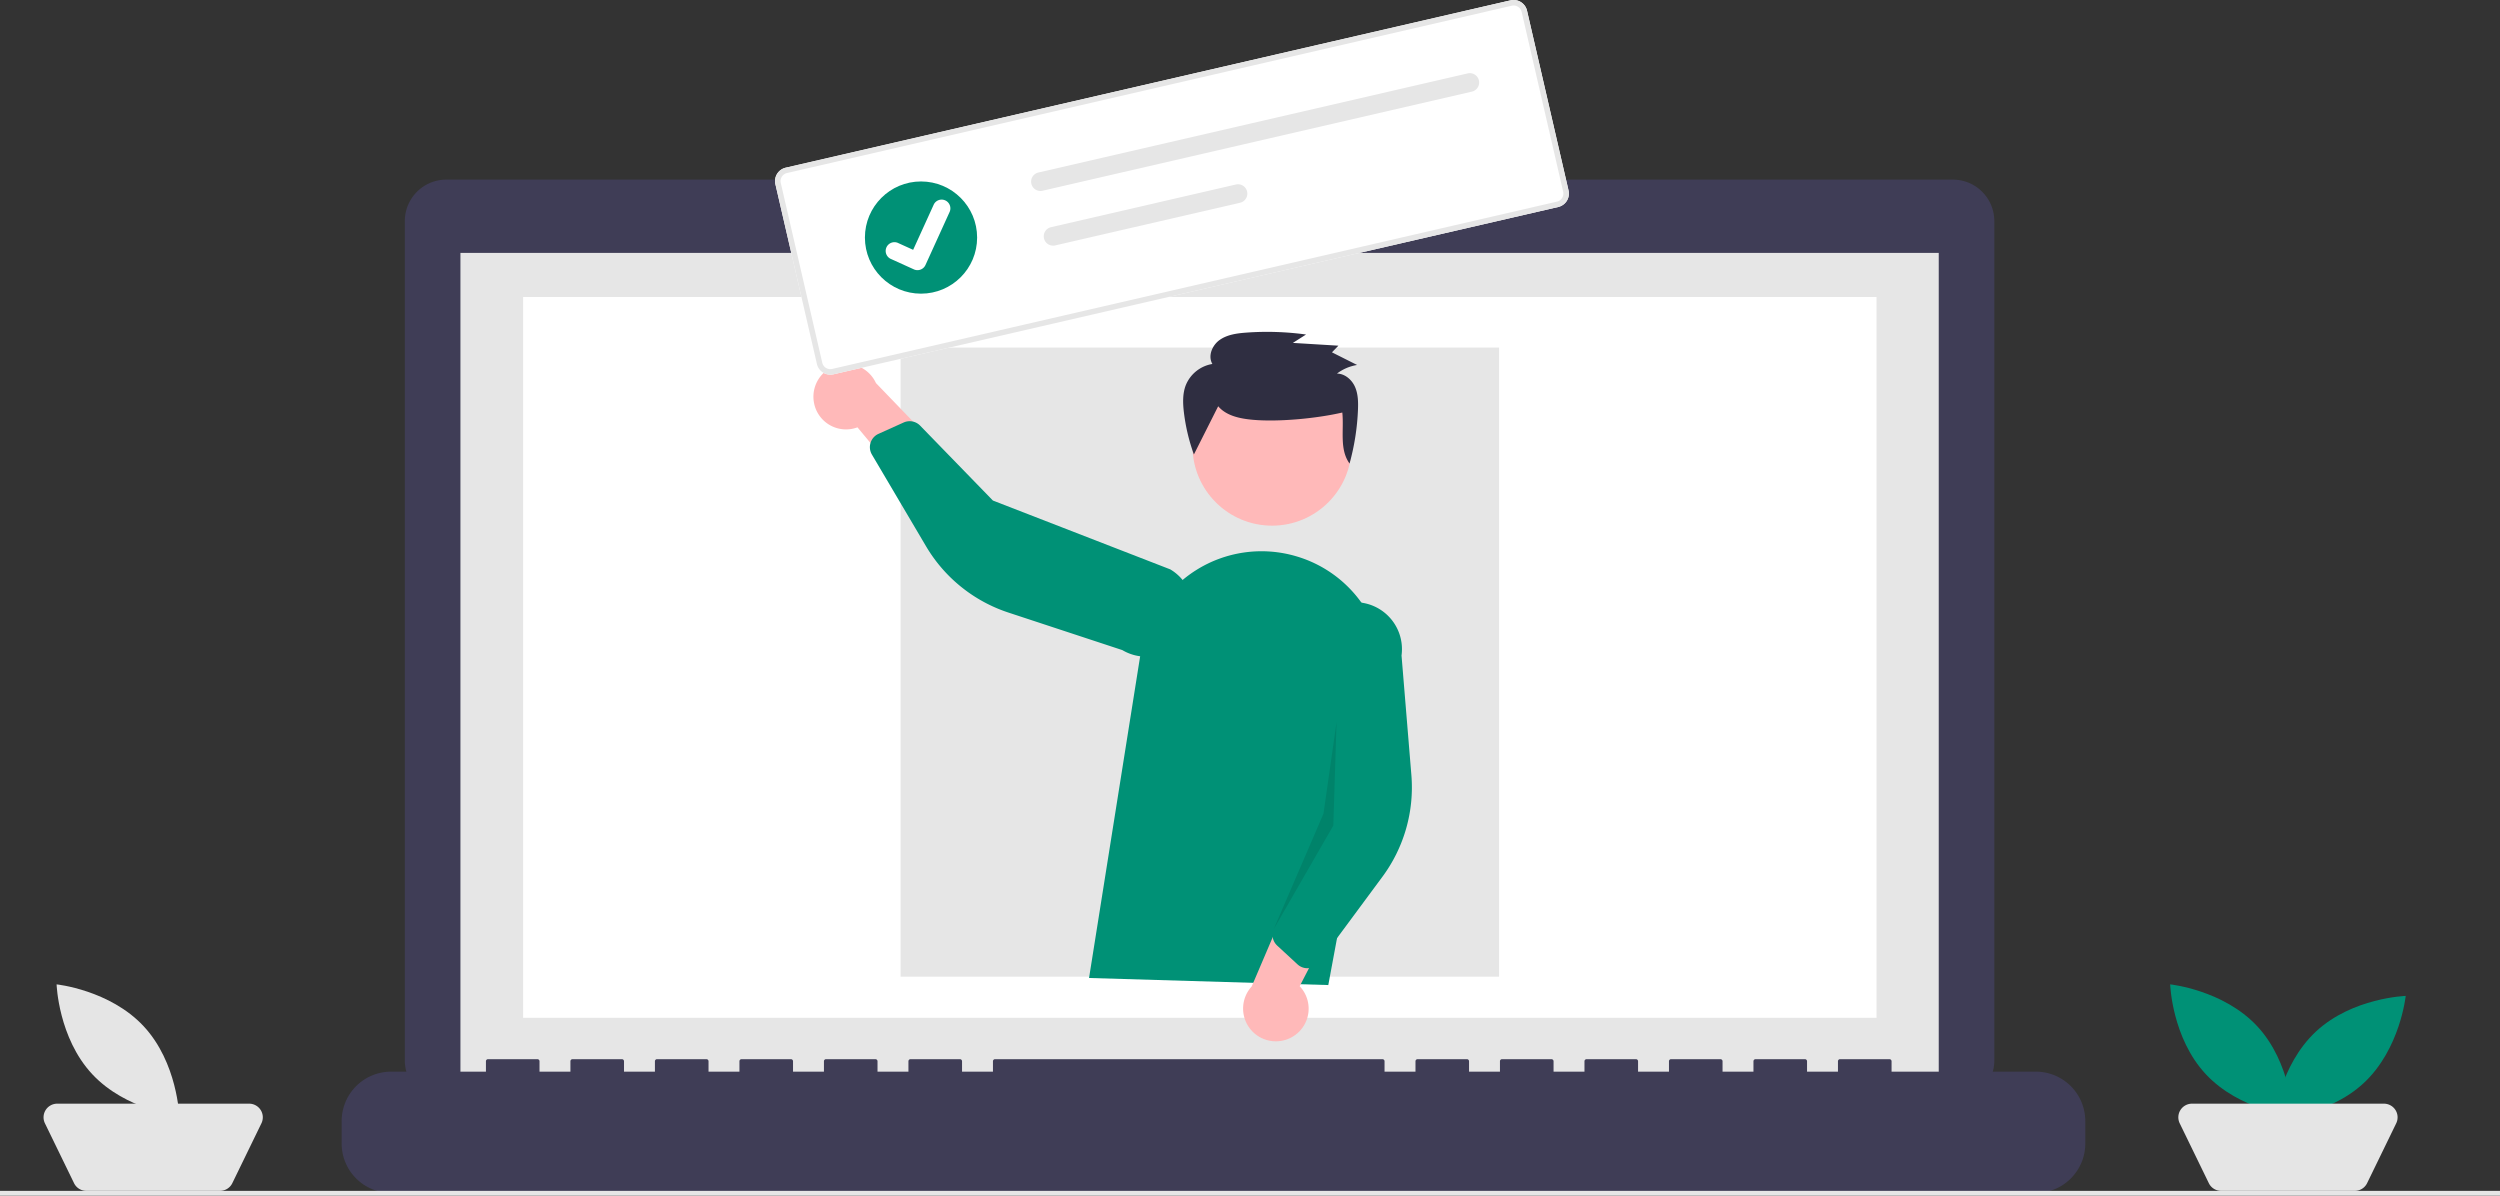 <?xml version="1.0"?>
<svg width="1061" height="507.397" xmlns="http://www.w3.org/2000/svg" xmlns:svg="http://www.w3.org/2000/svg" data-name="Layer 1">

 <rect width="100%" height="100%" fill="#333333" stroke="none"/>

 <g class="layer">
  <title>Layer 1</title>
  <path d="m898.29,272.53l-260.17,0l0,-5.36l-117.97,0l0,5.36l-261.24,0a17.6,17.6 0 0 0 -17.6,17.6l0,0l0,356.25a17.6,17.6 0 0 0 17.6,17.6l639.38,0a17.6,17.6 0 0 0 17.6,-17.6l0,-356.25a17.6,17.6 0 0 0 -17.6,-17.6z" data-name="Path 765" fill="#3f3d56" id="f8c762bc-b7e7-4c8e-b73e-f411c620c2bd-121" transform="translate(-69.5 -196.301)"/>
  <rect data-name="Rectangle 125" fill="#e6e6e6" height="353.91" id="febd0196-f53d-4e2b-8506-d3dc9ab4b723" width="627.39" x="195.41" y="107.33"/>
  <rect data-name="Rectangle 130" fill="#fff" height="305.91" id="a687e43e-dc25-402c-aff7-aaf80cd82cec" width="574.39" x="222.01" y="126.05"/>
  <circle cx="508.56" cy="91.25" data-name="Ellipse 120" fill="#009176" id="fb392c0f-c18b-4dca-9f8d-a13ba02e8cd8" r="6.43"/>
  <path d="m933.51,651.11l-61.23,0l0,-4.41a0.88,0.88 0 0 0 -0.88,-0.88l-20.99,0a0.88,0.88 0 0 0 -0.88,0.88l0,0l0,4.41l-13.12,0l0,-4.41a0.88,0.88 0 0 0 -0.87,-0.88l-20.99,0a0.88,0.88 0 0 0 -0.88,0.88l0,0l0,4.41l-13.12,0l0,-4.41a0.88,0.88 0 0 0 -0.87,-0.88l-21,0a0.88,0.88 0 0 0 -0.87,0.88l0,0l0,4.41l-13.12,0l0,-4.41a0.88,0.88 0 0 0 -0.88,-0.88l-20.99,0a0.88,0.88 0 0 0 -0.87,0.88l0,0l0,4.41l-13.12,0l0,-4.41a0.88,0.88 0 0 0 -0.88,-0.88l-20.99,0a0.88,0.88 0 0 0 -0.88,0.88l0,0l0,4.41l-13.12,0l0,-4.41a0.88,0.88 0 0 0 -0.87,-0.88l-20.99,0a0.88,0.88 0 0 0 -0.87,0.88l0,0l0,4.41l-13.13,0l0,-4.41a0.88,0.88 0 0 0 -0.87,-0.88l-164.45,0a0.88,0.88 0 0 0 -0.87,0.88l0,0l0,4.41l-13.12,0l0,-4.41a0.88,0.88 0 0 0 -0.88,-0.88l-20.99,0a0.88,0.88 0 0 0 -0.88,0.88l0,0l0,4.41l-13.12,0l0,-4.41a0.88,0.88 0 0 0 -0.87,-0.88l-20.99,0a0.88,0.88 0 0 0 -0.88,0.88l0,0l0,4.41l-13.12,0l0,-4.41a0.88,0.88 0 0 0 -0.87,-0.88l-21,0a0.88,0.88 0 0 0 -0.87,0.88l0,0l0,4.41l-13.12,0l0,-4.41a0.88,0.88 0 0 0 -0.88,-0.88l-20.99,0a0.88,0.88 0 0 0 -0.88,0.88l0,0l0,4.41l-13.12,0l0,-4.41a0.88,0.88 0 0 0 -0.87,-0.88l-20.99,0a0.88,0.88 0 0 0 -0.88,0.88l0,0l0,4.41l-13.12,0l0,-4.41a0.88,0.88 0 0 0 -0.87,-0.88l-21,0a0.88,0.88 0 0 0 -0.87,0.88l0,0l0,4.41l-40.24,0a20.99,20.99 0 0 0 -20.99,20.99l0,9.5a20.99,20.99 0 0 0 20.99,20.99l698.02,0a20.99,20.99 0 0 0 20.99,-20.99l0,-9.49a20.99,20.99 0 0 0 -20.99,-21z" data-name="Path 766" fill="#3f3d56" id="a3b325e1-b438-4eea-a78d-99975bd1014d-122" transform="translate(-69.5 -196.301)"/>
  <rect data-name="Rectangle 126" fill="#e6e6e6" height="267" id="e8772b6c-5a9b-4fa1-81c9-662ac65893c6" width="254" x="382.21" y="147.5"/>
  <rect data-name="Rectangle 128" fill="#e6e6e6" height="2" id="a87049f2-d9c9-408d-98dd-ac42069ee321" width="1061" y="505.4"/>
  <path d="m1027.46,631.83c14.37,15.43 15.12,38.1 15.12,38.1s-22.57,-2.33 -36.95,-17.76s-15.11,-38.1 -15.11,-38.1s22.56,2.34 36.94,17.76z" data-name="Path 776" fill="#009176" id="b307d008-1640-4a06-af2e-4466e39d32c3-123" transform="translate(-69.5 -196.301)"/>
  <path d="m1072.71,655.91c-15.42,14.38 -38.1,15.12 -38.1,15.12s2.34,-22.56 17.77,-36.94s38.1,-15.12 38.1,-15.12s-2.34,22.57 -17.77,36.94z" data-name="Path 777" fill="#009176" id="e6bb151c-e5ac-48bf-b05a-35e8b71544cc-124" transform="translate(-69.5 -196.301)"/>
  <path d="m1068.88,701.7l-56.74,0a5.8,5.8 0 0 1 -5.22,-3.27l-12.35,-25.39a5.8,5.8 0 0 1 5.22,-8.34l81.44,0a5.8,5.8 0 0 1 5.22,8.34l-12.35,25.39a5.8,5.8 0 0 1 -5.22,3.27z" data-name="Path 778" fill="#e5e5e5" id="e2659c84-c871-46e0-a841-faed920e56d0-125" transform="translate(-69.5 -196.301)"/>
  <path d="m130.46,631.83c14.37,15.43 15.12,38.1 15.12,38.1s-22.57,-2.33 -36.95,-17.76s-15.11,-38.1 -15.11,-38.1s22.56,2.34 36.94,17.76z" data-name="Path 779" fill="#e5e5e5" id="b4ca1fea-0850-4eee-815e-097d11075e0d-126" transform="translate(-69.5 -196.301)"/>
  <path d="m162.88,701.7l-56.74,0a5.8,5.8 0 0 1 -5.22,-3.27l-12.35,-25.39a5.8,5.8 0 0 1 5.22,-8.34l81.44,0a5.8,5.8 0 0 1 5.22,8.34l-12.35,25.39a5.8,5.8 0 0 1 -5.22,3.27z" data-name="Path 780" fill="#e5e5e5" id="f6595469-42b3-4592-aaf8-acdcc6d1b7a1-127" transform="translate(-69.5 -196.301)"/>
  <circle cx="539.86" cy="189.33" data-name="Ellipse 127" fill="#ffb9b9" id="b9fa2d1d-eaff-4f39-9574-6fdb852a47dd" r="33.76" transform="matrix(1, 0, 0, 1, 0, 0)"/>
  <path d="m531.69,611.36l21.8,-137.24a52.03,52.03 0 0 1 65.97,-41.78l0,0a51.88,51.88 0 0 1 36.57,59.46l-22.8,122.56l-101.54,-3z" data-name="Path 803" fill="#009176" id="a3ede095-a03b-477f-a348-b0bb518c525f-128" transform="translate(-69.5 -196.301)"/>
  <path d="m549.18,439.61a13.82,13.82 0 0 0 2.4,-21.06l22.53,-43.63l-25.38,2.7l-17.51,41.03a13.9,13.9 0 0 0 17.95,20.96l0.01,0z" data-name="Path 804" fill="#ffb9b9" id="a14f3686-8e71-4892-a260-94847064fbe5-129"/>
  <path d="m623.5,607.16a6.19,6.19 0 0 1 -3.33,-1.58l-8.63,-7.97a6.21,6.21 0 0 1 -1.5,-6.95l17.24,-40.84l-2.45,-80.71a19.92,19.92 0 1 1 39.48,5.39l0,0l4.18,50.73a63.74,63.74 0 0 1 -12.28,43.15l-26.87,36.33a6.19,6.19 0 0 1 -4.39,2.48a6.12,6.12 0 0 1 -1.45,-0.03z" data-name="Path 805" fill="#009176" id="aefe090c-eadc-4acf-b060-d0ae14889076-130" transform="translate(-69.5 -196.301)"/>
  <path d="m345.46,170.94a13.82,13.82 0 0 0 18.45,10.42l31.4,37.77l7.4,-24.43l-30.95,-32.12a13.9,13.9 0 0 0 -26.3,8.36z" data-name="Path 806" fill="#ffb9b9" id="b24d83c7-6fd4-4d89-b0e2-e143511102b2-131" transform="matrix(1, 0, 0, 1, 0, 0)"/>
  <path d="m439.56,382.89a6.19,6.19 0 0 1 2.75,-2.45l10.7,-4.83a6.21,6.21 0 0 1 6.99,1.32l30.89,31.8l75.27,29.21a19.92,19.92 0 1 1 -20.35,34.26l0,0l-48.35,-15.93a63.74,63.74 0 0 1 -34.95,-28.14l-22.97,-38.91a6.19,6.19 0 0 1 -0.57,-5.01a6.13,6.13 0 0 1 0.59,-1.32z" data-name="Path 807" fill="#009176" id="a479cb15-9c48-424e-90d4-4868fd6ffd90-132" transform="translate(-69.5 -196.301)"/>
  <path d="m636.74,502.68l-1.38,43.99l-25.32,44l21.14,-49.03l5.56,-38.96z" data-name="Path 808" id="fbb91ec3-afe3-4815-be57-4aca5997223d-133" opacity="0.1" transform="translate(-69.5 -196.301)"/>
  <path d="m586.5,368.71c3.48,4.12 9.37,5.28 14.8,5.76c11.04,0.97 27.1,-0.6 37.88,-3.09c0.77,7.46 -1.32,15.51 3.07,21.65a100.5,100.5 0 0 0 3.57,-22.79c0.13,-3.3 0.08,-6.72 -1.26,-9.75s-4.27,-5.61 -7.65,-5.64a19.16,19.16 0 0 1 8.55,-3.65l-10.68,-5.37l2.74,-2.82l-19.33,-1.18l5.6,-3.56a121.44,121.44 0 0 0 -25.44,-0.8c-3.94,0.29 -8.06,0.85 -11.25,3.13s-5.04,6.82 -3.06,10.17a14.77,14.77 0 0 0 -11.26,8.93c-1.42,3.61 -1.29,7.62 -0.85,11.46a81.23,81.23 0 0 0 4.26,18.02" data-name="Path 696" fill="#2f2e41" id="b3c0f84b-28f9-45ec-afed-9c3bdf0aec76-134" transform="translate(-69.5 -196.301)"/>
  <path d="m730.8,284.15l-307.59,71.01a5.85,5.85 0 0 1 -7.01,-4.38l-17.62,-76.3a5.85,5.85 0 0 1 4.38,-7.01l307.6,-71.02a5.85,5.85 0 0 1 7.01,4.38l17.62,76.3a5.85,5.85 0 0 1 -4.39,7.02z" data-name="Path 138" fill="#fff" id="a138b9cb-cdfc-4f68-9e32-04b91bb430b4-135" transform="translate(-69.5 -196.301)"/>
  <path d="m730.8,284.15l-307.59,71.01a5.85,5.85 0 0 1 -7.01,-4.38l-17.62,-76.3a5.85,5.85 0 0 1 4.38,-7.01l307.6,-71.02a5.85,5.85 0 0 1 7.01,4.38l17.62,76.3a5.85,5.85 0 0 1 -4.39,7.02zm-327.31,-14.41a3.51,3.51 0 0 0 -2.63,4.21l17.61,76.3a3.51,3.51 0 0 0 4.21,2.63l307.6,-71.01a3.51,3.51 0 0 0 2.63,-4.21l-17.62,-76.3a3.51,3.51 0 0 0 -4.2,-2.63l-307.6,71.01z" data-name="Path 138" fill="#e6e6e6" id="ae469d8c-20b4-445b-a76f-3c35ff3d2f47-136" transform="translate(-69.5 -196.301)"/>
  <path d="m510.22,269.51a3.97,3.97 0 1 0 1.77,7.74l0.02,-0.01l182.31,-42.09a3.97,3.97 0 0 0 -1.79,-7.73l-182.31,42.09z" data-name="Path 139" fill="#e6e6e6" id="b1e356c5-36d3-4e1f-8361-52645d018384-137" transform="translate(-69.5 -196.301)"/>
  <path d="m515.58,292.71a3.97,3.97 0 1 0 1.77,7.74l0.01,0l78.45,-18.11a3.97,3.97 0 0 0 -1.77,-7.74l-0.01,0l-78.45,18.11z" data-name="Path 140" fill="#e6e6e6" id="f47b3ab2-4a63-40b6-b578-ee0e1882dc1b-138" transform="translate(-69.5 -196.301)"/>
  <g data-name="Group 45" id="ebccd953-b296-4a3a-b6cb-ab9b47d83c6a">
   <circle cx="390.88" cy="100.82" data-name="Ellipse 18" fill="#009176" id="f502afc0-c552-46f8-b839-9472032a2f9d" r="23.81"/>
   <path d="m459.71,310.86a3.69,3.69 0 0 1 -2.33,-0.22l-0.04,-0.02l-9.59,-4.35a3.72,3.72 0 1 1 3.08,-6.76l6.21,2.82l8.71,-19.14a3.71,3.71 0 0 1 4.92,-1.84l0,0l-0.05,0.13l0.05,-0.13a3.72,3.72 0 0 1 1.84,4.92l-10.24,22.51a3.71,3.71 0 0 1 -2.56,2.08z" data-name="Path 395" fill="#fff" id="e70683fc-6315-4eed-926a-207d48de8bbe-139" transform="translate(-69.5 -196.301)"/>
  </g>
 </g>
</svg>